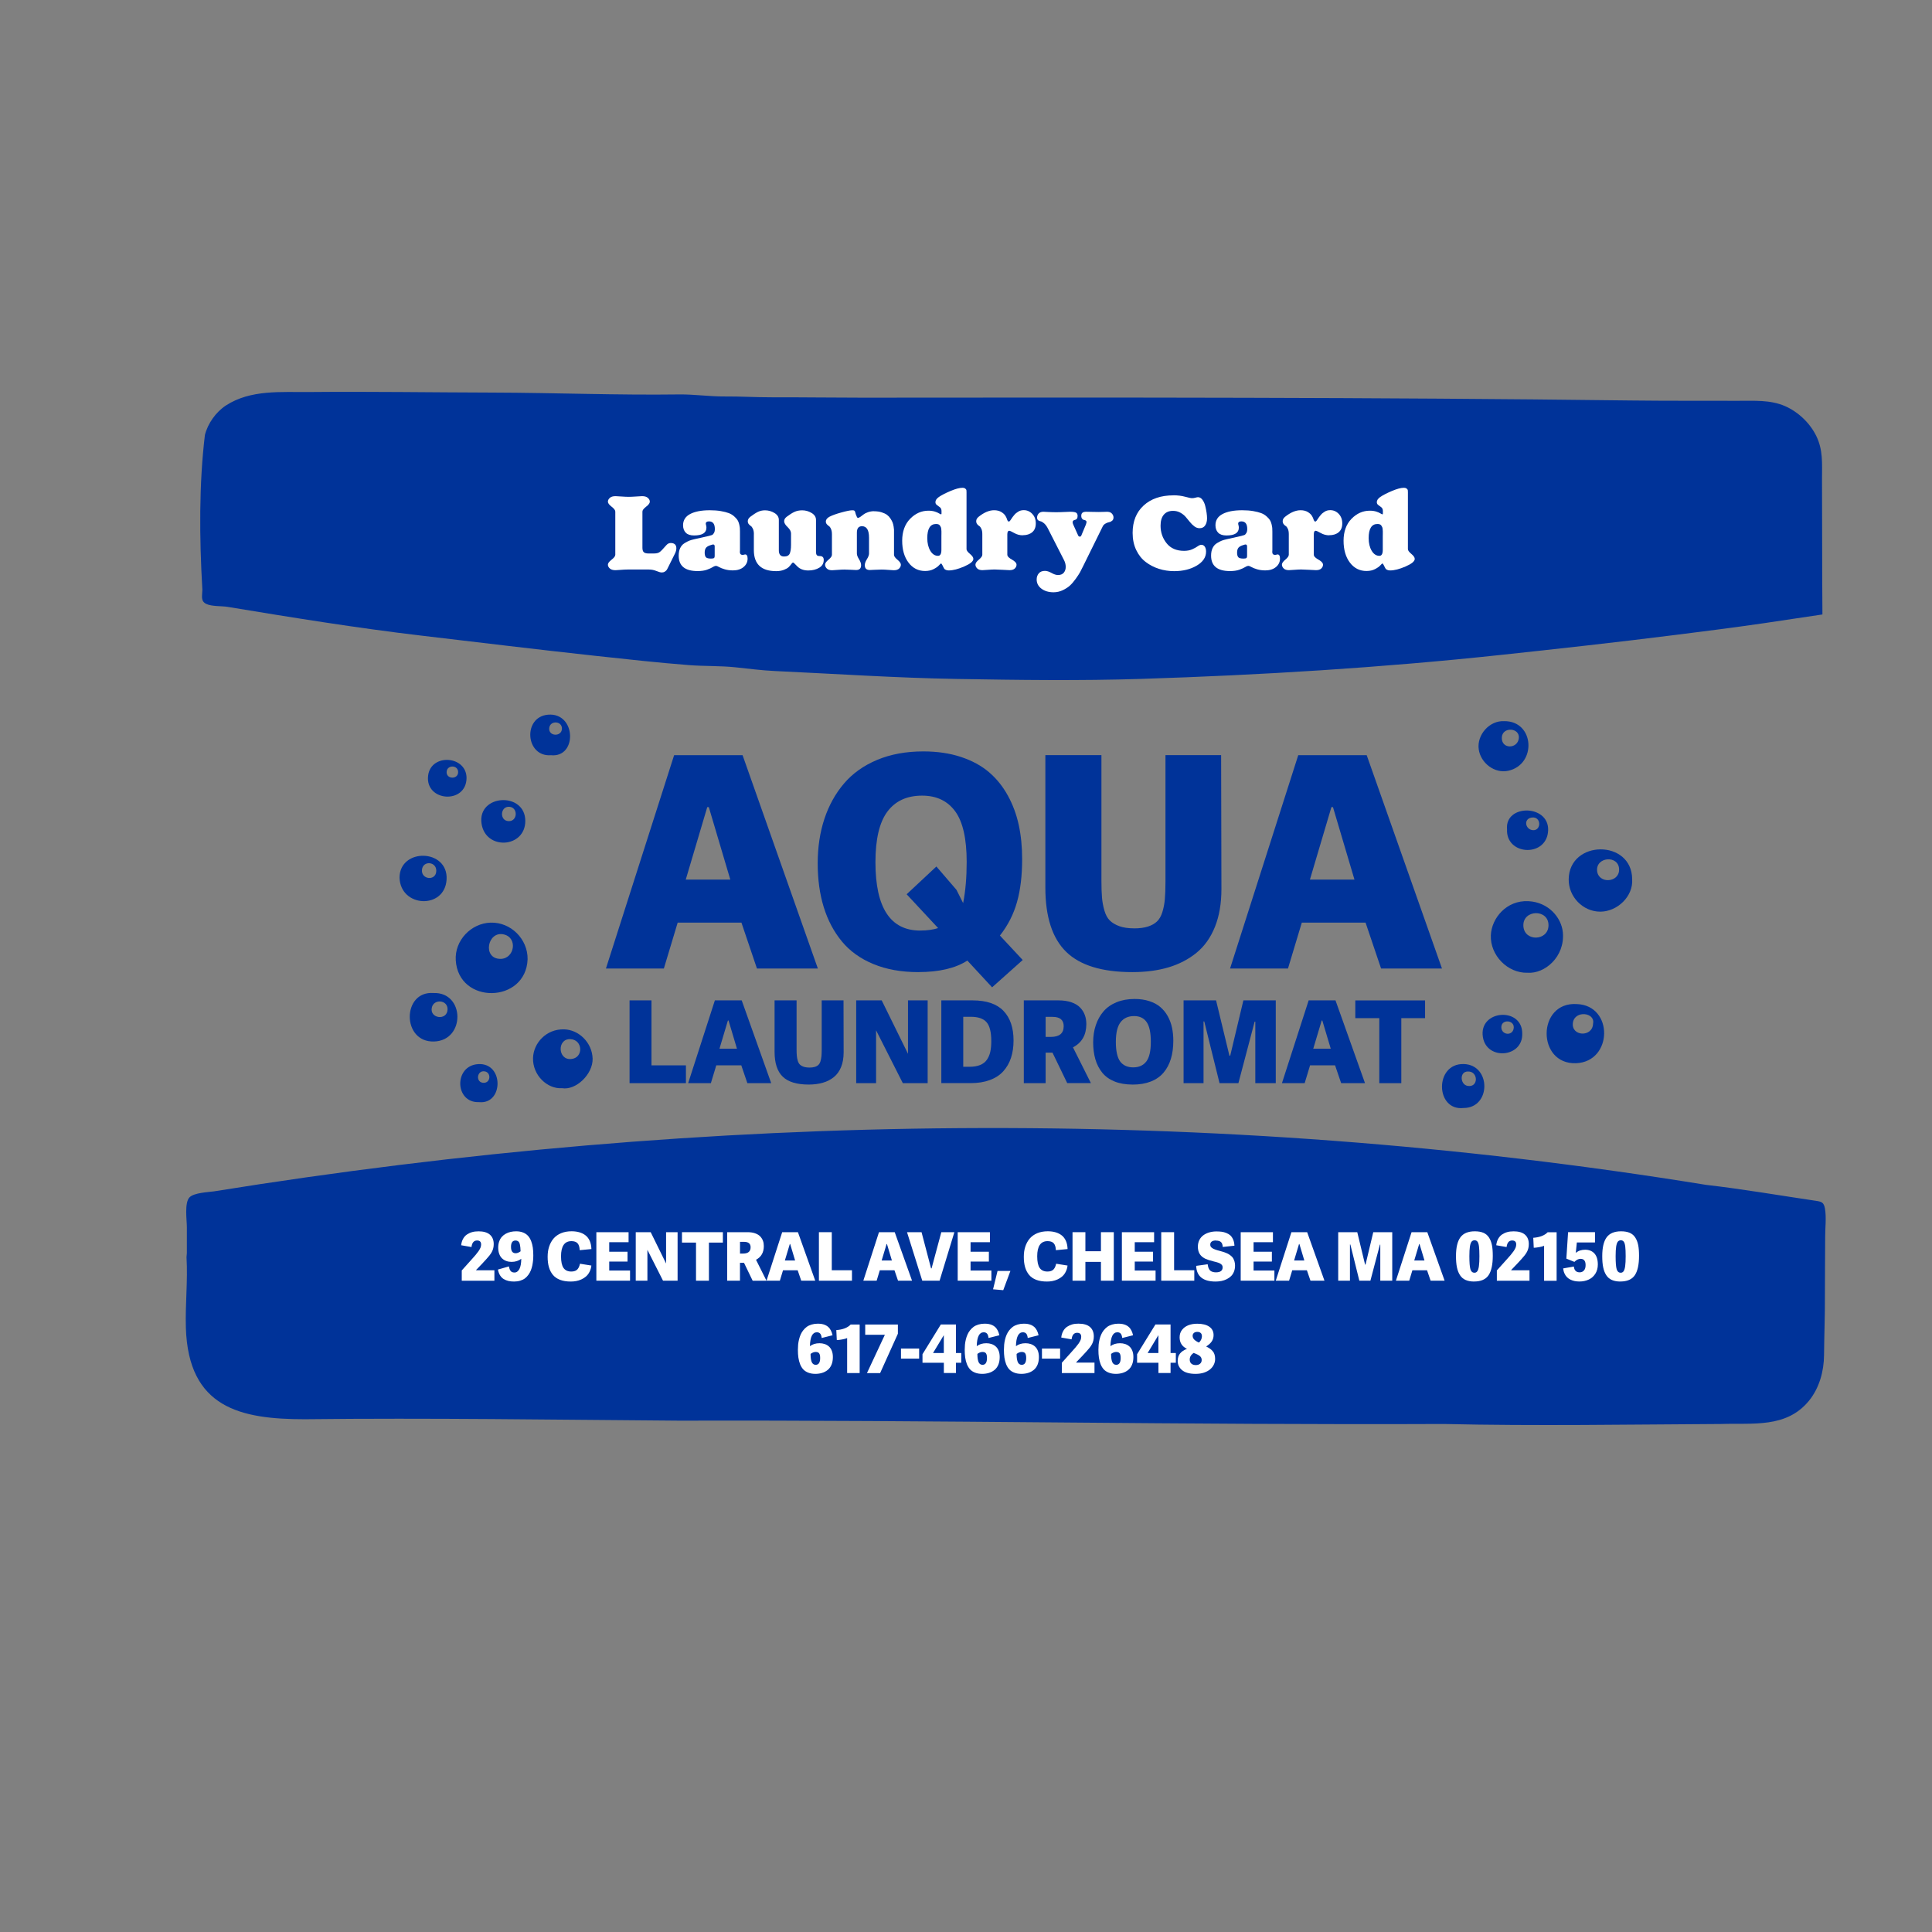 <svg xmlns="http://www.w3.org/2000/svg" id="Capa_2" viewBox="0 0 512 512"><rect x="0" y="0" width="512" height="512" fill="#808080" stroke="none"/><defs><style>      .cls-1 {        fill: #039;      }      .cls-1, .cls-2, .cls-3 {        stroke-width: 0px;      }      .cls-2 {        fill: none;      }      .cls-3 {        fill: #fff;      }    </style></defs><g><path class="cls-2" d="M483.51,352.11c-160.42-5.17-277.49-8.67-433.63-10.39,0-91.16,3.72-118.75,3.72-209.91,144.59,0,284.72,4.27,429.31,4.27M181.48,375.44c7.26.45,14.64-.14,21.92-.16,7.05-.01,14.45-.2,21.42.39,6.51.55,13.03-.33,19.55-.19,6.32.14,12.67.07,18.98.31,12.91.49,25.94,0,38.82.32,1.81.04,3.53-.32,5.34-.27,1.35.04,2.71.16,4.06.2,3.36.1,6.67.2,10.03.12,6.55-.17,13.1.05,19.66.03,6.79-.02,13.57.09,20.34.24,3.57.08,7.1-.23,10.67-.03,2.68.15,6.51.73,9.07-.1,2.26.67,4.64.25,6.95.27,2.46.02,4.88.15,7.34.06,19.43-.73,38.91.35,58.35-.32,8.21-.29,17.06,1.15,22.96-6.03,2.71-3.29,3.92-7.66,3.94-11.83.03-5.07.25-10.14.23-15.22-.03-5.15.07-10.3.07-15.45,0-2.33.36-5.09-.06-7.38-.29-1.58-.85-1.75-2.42-1.98-9.54-1.39-19.11-3.04-28.7-4.13-9.84-1.11-19.64-2.8-29.48-3.95-9.86-1.16-19.69-2.59-29.57-3.65-39.38-4.21-79.09-7.34-118.7-7.53-38.65-.18-77.7.88-116.13,5.22-19.79,2.23-39.61,4.15-59.39,6.49-9.77,1.16-19.52,2.54-29.26,3.96-2.66.39-5.31.76-7.97,1.14-1.61.23-4.39.02-5.57,1.22-1.39,1.4-.7,5.92-.7,7.72,0,2.26,0,4.52,0,6.78-.08.02-.16.04-.24.07-.16-.31-.33-.61-.49-.92-.09,0-.18.01-.27.02-.05.77-.11,1.55-.19,2.63.56-.4.86-.61,1.1-.78.36,6.12-.06,12.22-.17,18.32-.04,2.33-.14,5.36.6,7.55.5,1.48,1.12,2.78,1.4,4.34.25,1.38.27,2.66.98,3.9,2.52,4.45,7.15,5.92,11.69,7.24,2.57.75,4.55.49,7.21.33,2.79-.18,5.6-.02,8.39.07,10.96.37,22.01.41,32.98.44,11.3.03,22.59.26,33.89.19,5.43-.04,10.84.15,16.26.18,5,.03,10.14.47,15.12.15ZM482.95,141.22c-.03-4.76-.11-9.52-.11-14.28,0-4.09.31-7.63-1.53-11.4-1.67-3.41-4.77-6.36-8.26-7.89-3.93-1.72-8.32-1.4-12.5-1.41-9.51-.03-19.02.03-28.54-.09-67.88-.85-135.77-.8-203.66-.74-7.93,0-15.86-.11-23.8-.1-4.16,0-8.31-.26-12.47-.22-4.07.03-8.07-.59-12.13-.54-16.41.22-32.82-.44-49.22-.49-16.24-.04-32.51-.3-48.75-.15-7.48.07-15.56-.68-22.11,3.56-2.65,1.72-4.83,4.8-5.58,7.84-.38,1.53-.98,3.25-1.08,4.83-.1,1.51.78,3.01.02,4.37-.04-.04-.07-.08-.11-.12,0,.02-.01.03.06-.15,1.07,6.94-.26,14.15-.2,21.25.02,1.92-.02,3.91.04,5.78.06,1.7.61,3.31.59,5.06-.02,1.59-.54,2.98,1.04,3.74,1.47.71,4.03.51,5.66.78,17.03,2.82,34.14,5.6,51.27,7.61,15.48,1.82,30.93,3.71,46.43,5.39,8.16.88,16.35,1.79,24.54,2.43,4.08.32,8.24.16,12.3.58,3.51.36,6.95.83,10.49.99,16.07.74,32.1,1.82,48.21,2.1,16.32.28,32.68.5,49-.02,31.65-1.01,63.48-2.96,94.99-6.33,15.46-1.65,30.89-3.36,46.31-5.3,7.94-1,15.9-2,23.81-3.16,4.24-.62,8.46-1.35,12.7-1.97M404.8,257.79c4.58.35,9.98-4.26,9.37-10.7-.36-3.84-3.73-7.99-9.13-8.26-5.81-.29-9.77,4.51-9.95,9.05-.21,5.28,4.41,10.05,9.71,9.92ZM139.82,254.2c.07-5.34-4.45-9.86-9.81-9.69-5.2.16-9.53,4.73-9.23,9.95.7,11.86,18.62,11.49,19.04-.26ZM432.54,232.98c-.06-10.6-16.71-10.46-16.82.06-.05,4.6,3.75,8.57,8.38,8.56,4.47,0,8.76-4.02,8.44-8.62ZM417.88,266.09c-10.6-.69-10.68,16.08-.19,15.67,9.73-.38,10-15.32.19-15.67ZM148.91,288.39c3.76.64,8.25-3.78,8.13-7.84-.13-4.25-3.65-7.62-7.49-7.75-4.81-.17-8.19,3.66-8.3,7.58-.12,4.56,3.75,8.24,7.65,8.02ZM398.69,191.11c-3.93-.25-7.36,3.62-6.81,7.46.51,3.61,4.18,6.48,7.82,5.68,7.57-1.66,7-13.16-1.01-13.15ZM114.85,263.16c-8.32-.59-8.42,13.12.18,12.85,8.36-.26,8.2-13.17-.18-12.85ZM105.88,232.58c.23,7.96,12.01,8.48,12.47.5.47-8.18-12.43-8.43-12.47-.5ZM139.21,217.55c-.01-7.8-12.72-7.11-11.6.69,1.03,7.17,11.61,6.54,11.6-.69ZM387.87,293.63c7.31,0,7.34-11.46.03-11.65-7.8-.2-7.55,12.51-.03,11.65ZM146.01,200.14c7.04.71,6.72-11.39-.78-10.74-6.76.58-6,11.25.78,10.74ZM399.38,219.79c-.33,6.75,9.96,7.46,10.84.88,1-7.55-11.49-7.81-10.84-.88ZM403.41,273.92c.05-7.19-11.6-6.34-10.43.92,1.01,6.27,10.63,5.44,10.43-.92ZM123.64,206.21c.01-6.02-9.49-6.62-10.19-.63-.8,6.87,10.07,7.64,10.19.63ZM126.99,292.08c6.46.64,6.61-10.46-.24-10.08-6.54.37-6.29,10.36.24,10.08ZM481.45,296.49s-.06,0-.09,0c-.17,3.74-.29,7.46-.3,11.2-.01,2.99-.78,7.21.39,9.93v-21.14ZM52.57,337.09c-.85.81-.95,3.6-.25,4.62.09-1.68.17-3.15.25-4.62ZM482.31,184.64c.06,0,.13,0,.19,0v-5.38c-.06,0-.13,0-.19,0v5.38ZM51.72,345.19c-.12.05-.23.1-.35.14.18.49.36.97.6,1.6,1.02-1.07.17-1.34-.25-1.75ZM52.73,352.14c-.12-.01-.23-.02-.35-.03v2.23s.09.01.14.02c.07-.74.14-1.47.2-2.21ZM52.93,355.86c-.12,0-.24.02-.36.03.02.33.05.66.07,1,.12,0,.24-.02.36-.03l-.07-1ZM296.65,376.14c-.04-.07-.08-.07-.12,0,.03.02.06.04.09.06.01-.02.02-.04.03-.06Z"></path><path class="cls-1" d="M49.52,332.12c0-2.31,0-4.62,0-6.93,0-1.84-.69-6.46.71-7.89,1.2-1.22,4.86-1.35,6.49-1.58,130.93-21.09,264.35-23.01,395.39-1.72,9.7,1.11,19.39,2.79,29.06,4.22,1.58.23,2.15.4,2.45,2.02.43,2.33.06,5.16.07,7.54,0,5.26-.09,10.52-.07,15.79.03,5.18-.19,10.37-.23,15.55-.03,4.26-1.25,8.73-3.99,12.09-5.98,7.33-14.94,5.87-23.25,6.16-24.48.13-49.15.56-73.55,0-67.33.3-134.95-1.07-202.37-.88-33.14-.24-66.32-.76-99.47-.38-17.01,0-30.84-2.99-31.5-24.22-.19-6.24.54-12.47.17-18.72l.09-1.04ZM54.9,225.25"></path><path class="cls-1" d="M482.95,162.84c-4.24.62-11.03,1.66-15.27,2.28-7.91,1.16-15.88,2.16-23.81,3.16-15.42,1.94-30.85,3.65-46.31,5.3-31.5,3.37-63.34,5.32-94.99,6.33-16.32.52-32.68.3-49,.02-16.1-.27-32.13-1.36-48.21-2.1-3.54-.16-6.98-.63-10.49-.99-4.07-.42-8.22-.26-12.3-.58-8.18-.64-16.37-1.54-24.54-2.43-15.5-1.68-30.95-3.57-46.43-5.39-17.14-2.02-34.25-4.8-51.27-7.61-1.63-.27-4.19-.07-5.66-.78-1.58-.76-1.06-2.15-1.04-3.74-.81-13.99-.89-28.04.67-41.02.75-3.04,2.93-6.12,5.58-7.84,6.55-4.25,14.63-3.49,22.11-3.56,16.24-.15,32.51.11,48.75.15,16.41.05,32.81.71,49.22.49,4.06-.05,8.06.57,12.13.54,4.16-.03,8.31.23,12.47.22,7.94-.02,15.87.1,23.8.1,67.89-.06,135.77-.11,203.66.74,9.51.12,19.02.06,28.54.09,4.18.02,8.58-.31,12.5,1.41,3.49,1.53,6.58,4.47,8.26,7.89,1.84,3.76,1.53,7.3,1.53,11.4.02,24.94.11,35.9.11,35.9Z"></path><path class="cls-1" d="M404.8,257.79c-5.3.13-9.91-4.64-9.71-9.92.18-4.54,4.14-9.34,9.95-9.05,5.4.27,8.77,4.42,9.13,8.26.61,6.45-4.79,11.06-9.37,10.7ZM410.37,245.21c.02-4.41-6.85-4.21-6.66.16.18,4.25,6.64,4.07,6.66-.16Z"></path><path class="cls-1" d="M139.82,254.2c-.42,11.75-18.34,12.11-19.04.26-.31-5.21,4.03-9.79,9.23-9.95,5.36-.17,9.88,4.35,9.81,9.69ZM132.65,254.11c3.68-.01,4.65-5.56.9-6.47-4.38-1.07-5.81,6.49-.9,6.47Z"></path><path class="cls-1" d="M432.54,232.98c.32,4.6-3.96,8.61-8.44,8.62-4.63,0-8.43-3.96-8.38-8.56.11-10.52,16.75-10.66,16.82-.06ZM429.08,230.5c.04-3.96-6.19-3.52-5.83.29.33,3.46,5.79,3.19,5.83-.29Z"></path><path class="cls-1" d="M417.88,266.09c9.81.35,9.54,15.29-.19,15.67-10.49.41-10.41-16.36.19-15.67ZM422.18,271.27c.62-3.01-4.85-3.58-5.34-.26-.55,3.68,5.22,3.96,5.34.26Z"></path><path class="cls-1" d="M148.91,288.39c-3.91.22-7.78-3.46-7.65-8.02.11-3.92,3.49-7.75,8.3-7.58,3.84.13,7.36,3.5,7.49,7.75.12,4.06-4.37,8.48-8.13,7.84ZM151.11,275.38c-3.48-.1-3.32,5.51.18,5.28,3.43-.23,3.22-5.18-.18-5.28Z"></path><path class="cls-1" d="M398.69,191.11c8.01-.01,8.59,11.49,1.01,13.15-3.64.8-7.31-2.07-7.82-5.68-.55-3.85,2.88-7.72,6.81-7.46ZM398,195.4c-.18,3.22,4.22,3.13,4.51.21.27-2.81-4.35-3.07-4.51-.21Z"></path><path class="cls-1" d="M114.85,263.16c8.38-.32,8.54,12.59.18,12.85-8.6.27-8.51-13.44-.18-12.85ZM118.61,267.46c.03-2.52-3.7-2.82-4.18-.39-.58,2.9,4.14,3.49,4.18.39Z"></path><path class="cls-1" d="M105.88,232.58c.04-7.93,12.94-7.68,12.47.5-.46,7.98-12.24,7.46-12.47-.5ZM115.62,230.81c.06-2.49-3.45-2.81-3.78-.42-.38,2.72,3.71,3.2,3.78.42Z"></path><path class="cls-1" d="M139.21,217.55c0,7.23-10.57,7.86-11.6.69-1.12-7.8,11.59-8.49,11.6-.69ZM134.8,217.61c2.39.07,2.53-3.62.2-3.8-2.47-.19-2.69,3.73-.2,3.8Z"></path><path class="cls-1" d="M387.87,293.63c-7.51.86-7.77-11.85.03-11.65,7.31.19,7.28,11.64-.03,11.65ZM389,283.96c-2.27-.01-2.07,3.45-.08,3.81,2.95.53,2.89-3.93.08-3.81Z"></path><path class="cls-1" d="M146.01,200.14c-6.77.51-7.54-10.16-.78-10.74,7.49-.64,7.82,11.45.78,10.74ZM148.92,193.09c.03-2.03-3.04-2.22-3.35-.27-.39,2.38,3.32,2.54,3.35.27Z"></path><path class="cls-1" d="M399.38,219.79c-.66-6.93,11.84-6.67,10.84.88-.87,6.59-11.16,5.88-10.84-.88ZM406.28,220.01c2.25.09,2.21-3.7-.34-3.35-2.29.31-1.75,3.22.34,3.35Z"></path><path class="cls-1" d="M403.41,273.92c.2,6.36-9.42,7.18-10.43.92-1.17-7.26,10.49-8.1,10.43-.92ZM397.87,272.26c.04,2,2.83,2.36,3.25.39.5-2.38-3.29-2.71-3.25-.39Z"></path><path class="cls-1" d="M123.64,206.21c-.11,7.01-10.99,6.24-10.19-.63.7-5.99,10.2-5.39,10.19.63ZM118.36,204.59c-.07,1.98,3.11,2.01,3.05-.02-.05-1.91-2.99-1.92-3.05.02Z"></path><path class="cls-1" d="M126.99,292.08c-6.52.28-6.78-9.71-.24-10.08,6.84-.39,6.69,10.71.24,10.08ZM128.17,286.96c1.87.03,2.05-2.71.32-3.03-2.15-.4-2.54,2.99-.32,3.03Z"></path><path class="cls-1" d="M296.65,376.14s-.02.04-.03.06c-.03-.02-.06-.04-.09-.06.04-.07.08-.07.12,0Z"></path><path class="cls-2" d="M448.39,139.25c0-2.35.84-4.58,2.12-6.53.62-.94,3.03-4.86,4.38-3.67,1.2,1.06-2.02,4.02-2.63,5.05-1.22,2.08-1.79,4.45-1.5,6.86.28,2.34,1.28,4.65,2.63,6.56.57.81,3.16,4.11.19,3.29-1.54-.43-3.13-3.66-3.77-4.97-1.02-2.06-1.51-4.3-1.42-6.59Z"></path><path class="cls-2" d="M452.92,139.87c.07-2.79,1.78-7.65,4.94-8.06-.04,1.7-1.13,2.27-1.98,3.65-.81,1.32-1.22,2.87-1.22,4.41,0,1.6.46,3.05,1.23,4.44.8,1.45,1.87,2.36,1.76,4.05-2.92-.55-4.78-5.81-4.72-8.5Z"></path><path class="cls-2" d="M459.6,144.99c-1.4-1.68-2.62-3.28-2.47-5.6.1-1.54,1.12-4.54,3.05-4.42-2.91,3.75-2.31,5.84-.15,9.72-.14.1-.28.2-.42.29Z"></path><path class="cls-2" d="M410.37,245.21c-.02,4.22-6.48,4.4-6.66.16-.19-4.37,6.68-4.57,6.66-.16Z"></path><path class="cls-2" d="M132.65,254.11c-4.92.02-3.48-7.55.9-6.47,3.75.92,2.78,6.46-.9,6.47Z"></path><path class="cls-2" d="M429.08,230.5c-.04,3.48-5.5,3.75-5.83.29-.36-3.81,5.87-4.25,5.83-.29Z"></path><path class="cls-2" d="M422.18,271.27c-.13,3.7-5.89,3.42-5.34-.26.49-3.32,5.97-2.75,5.34.26Z"></path><path class="cls-2" d="M151.11,275.38c3.4.1,3.61,5.05.18,5.28-3.49.23-3.65-5.38-.18-5.28Z"></path><path class="cls-2" d="M398,195.4c.16-2.86,4.78-2.6,4.51.21-.28,2.92-4.69,3.01-4.51-.21Z"></path><path class="cls-2" d="M118.61,267.46c-.04,3.09-4.76,2.51-4.18-.39.49-2.43,4.22-2.13,4.18.39Z"></path><path class="cls-2" d="M115.62,230.81c-.07,2.79-4.16,2.3-3.78-.42.33-2.39,3.84-2.07,3.78.42Z"></path><path class="cls-2" d="M134.8,217.61c-2.49-.07-2.27-3.99.2-3.8,2.33.18,2.19,3.86-.2,3.8Z"></path><path class="cls-2" d="M389,283.96c2.81-.12,2.87,4.34-.08,3.81-1.99-.36-2.19-3.82.08-3.81Z"></path><path class="cls-2" d="M148.92,193.09c-.03,2.27-3.74,2.11-3.35-.27.32-1.95,3.38-1.76,3.35.27Z"></path><path class="cls-2" d="M406.28,220.01c-2.09-.13-2.63-3.05-.34-3.35,2.55-.34,2.59,3.45.34,3.35Z"></path><path class="cls-2" d="M397.87,272.26c-.04-2.31,3.75-1.98,3.25.39-.42,1.97-3.21,1.61-3.25-.39Z"></path><path class="cls-2" d="M118.36,204.59c.07-1.94,3-1.93,3.05-.02.05,2.03-3.12,2-3.05.02Z"></path><path class="cls-2" d="M128.17,286.96c-2.22-.04-1.84-3.43.32-3.03,1.73.32,1.55,3.06-.32,3.03Z"></path></g><g><path class="cls-1" d="M216.74,256.67h-16.14l-4.11-12.16h-16.9l-3.66,12.16h-15.35l18.07-56.54h18.14l19.95,56.54ZM187.43,213.89l-5.7,19.22h11.81l-5.7-19.22h-.42Z"></path><path class="cls-1" d="M243.37,257.62c-4.5,0-8.47-.71-11.92-2.14-3.45-1.42-6.23-3.43-8.36-6.01-2.12-2.58-3.72-5.6-4.79-9.07-1.07-3.47-1.6-7.34-1.6-11.61s.59-8.19,1.77-11.76c1.18-3.57,2.91-6.7,5.19-9.38,2.28-2.68,5.21-4.77,8.79-6.27,3.58-1.5,7.66-2.25,12.24-2.25,3.7,0,7.02.49,9.98,1.47,2.95.98,5.43,2.33,7.43,4.04s3.67,3.79,5,6.21,2.29,5.03,2.89,7.82.89,5.79.89,9.02c0,4.35-.45,8.13-1.36,11.36-.91,3.23-2.41,6.19-4.53,8.88l6.04,6.48-8.11,7.24-6.56-7.09c-3.14,2.03-7.47,3.05-12.98,3.05ZM243.9,246.6c1.83,0,3.41-.22,4.71-.65l-8.34-8.96,7.88-7.36,5.32,6.18,1.77,3.51c.63-3.18.94-6.81.94-10.9,0-6.15-1.01-10.62-3.04-13.4-2.03-2.78-4.95-4.17-8.77-4.17-4.02,0-7.09,1.41-9.2,4.23s-3.17,7.3-3.17,13.42c0,12.07,3.96,18.11,11.88,18.11Z"></path><path class="cls-1" d="M300.52,246.03c1.46,0,2.68-.16,3.68-.48s1.8-.77,2.41-1.35c.62-.58,1.09-1.4,1.42-2.46.33-1.05.55-2.18.66-3.37.11-1.19.17-2.72.17-4.58v-33.67h14.75l.08,35.46c0,3.84-.57,7.19-1.72,10.05s-2.78,5.15-4.9,6.88c-2.13,1.73-4.6,3.01-7.41,3.85-2.82.84-6.01,1.26-9.58,1.26-8.02,0-13.87-1.79-17.54-5.38s-5.51-9.26-5.51-17.04v-35.08h14.86v33.36c0,1.78.05,3.25.15,4.4.1,1.16.31,2.3.64,3.43.33,1.13.8,2.01,1.43,2.63.63.62,1.47,1.12,2.53,1.51,1.06.38,2.35.57,3.88.57Z"></path><path class="cls-1" d="M382.14,256.67h-16.14l-4.11-12.16h-16.9l-3.66,12.16h-15.35l18.07-56.54h18.14l19.95,56.54ZM352.84,213.89l-5.7,19.22h11.81l-5.7-19.22h-.42Z"></path></g><g><path class="cls-1" d="M181.78,282.33v4.72h-14.94v-21.94h5.81v17.22h9.13Z"></path><path class="cls-1" d="M204.39,287.05h-6.33l-1.61-4.72h-6.63l-1.43,4.72h-6.02l7.08-21.94h7.11l7.82,21.94ZM192.9,270.45l-2.23,7.46h4.63l-2.23-7.46h-.16Z"></path><path class="cls-1" d="M214.49,282.92c.57,0,1.05-.06,1.44-.18.39-.12.71-.3.95-.53.24-.23.43-.54.55-.95s.21-.84.26-1.31c.04-.46.07-1.05.07-1.78v-13.06h5.78l.03,13.76c0,1.49-.22,2.79-.67,3.9-.45,1.11-1.09,2-1.92,2.67-.83.67-1.8,1.17-2.91,1.49s-2.36.49-3.76.49c-3.15,0-5.44-.7-6.88-2.09s-2.16-3.59-2.16-6.61v-13.61h5.83v12.94c0,.69.02,1.26.06,1.71.04.45.12.89.25,1.33.13.44.32.78.56,1.02.25.24.58.44.99.58s.92.22,1.52.22Z"></path><path class="cls-1" d="M232.17,273.06v13.99h-5.27v-21.94h6.76l6.97,14.16v-14.16h5.21v21.94h-6.58l-7.08-13.99Z"></path><path class="cls-1" d="M249.46,265.11h8.27c3.69,0,6.42.93,8.2,2.78s2.67,4.47,2.67,7.85c0,1.71-.23,3.24-.68,4.61-.45,1.37-1.14,2.55-2.05,3.56-.91,1.01-2.1,1.78-3.57,2.32-1.46.54-3.16.81-5.09.81h-7.75v-21.94ZM256.88,282.71c1.13,0,2.09-.16,2.86-.47s1.37-.78,1.8-1.4.72-1.32.9-2.11c.17-.78.26-1.72.26-2.82,0-2.39-.42-4.06-1.25-5.01-.83-.96-2.23-1.44-4.18-1.44h-2v13.24h1.61Z"></path><path class="cls-1" d="M282.83,287.05l-3.91-8.09h-1.82v8.09h-5.78v-21.94h9.17c1.32,0,2.47.17,3.45.51.98.34,1.75.81,2.31,1.4.56.59.98,1.25,1.24,1.98.27.73.4,1.52.4,2.38,0,2.89-1.18,4.95-3.54,6.18l4.75,9.48h-6.27ZM278.49,274.79c2.27,0,3.4-.95,3.4-2.85,0-1.64-.98-2.46-2.94-2.46h-1.85v5.31h1.39Z"></path><path class="cls-1" d="M300.15,287.42c-1.83,0-3.43-.27-4.79-.82-1.36-.55-2.45-1.33-3.26-2.34s-1.42-2.18-1.81-3.52c-.39-1.34-.59-2.84-.59-4.5s.23-3.18.7-4.56c.46-1.39,1.14-2.6,2.03-3.64.89-1.04,2.04-1.85,3.45-2.43,1.41-.58,3-.87,4.8-.87,1.45,0,2.75.19,3.91.57,1.16.38,2.13.9,2.91,1.57.78.67,1.44,1.47,1.96,2.41s.9,1.95,1.13,3.03c.23,1.08.35,2.25.35,3.5,0,1.79-.22,3.4-.65,4.81-.43,1.41-1.08,2.63-1.95,3.65-.87,1.02-1.99,1.8-3.37,2.34-1.38.54-2.98.81-4.81.81ZM300.36,282.86c1.48,0,2.62-.52,3.42-1.55.8-1.04,1.2-2.78,1.2-5.22s-.37-4.14-1.1-5.21c-.73-1.07-1.84-1.61-3.32-1.61-1.58,0-2.78.55-3.61,1.64-.83,1.09-1.24,2.83-1.24,5.21s.39,4.17,1.16,5.2,1.94,1.55,3.5,1.55Z"></path><path class="cls-1" d="M332.67,287.05v-16.3h-.18l-4.3,16.3h-5l-4.05-16.36h-.19v16.36h-5.29v-21.94h8.61l3.54,14.66h.21l3.49-14.66h8.58v21.94h-5.4Z"></path><path class="cls-1" d="M361.75,287.05h-6.33l-1.61-4.72h-6.63l-1.43,4.72h-6.02l7.08-21.94h7.11l7.82,21.94ZM350.26,270.45l-2.23,7.46h4.63l-2.23-7.46h-.16Z"></path><path class="cls-1" d="M365.53,269.82h-6.36v-4.7h18.49v4.7h-6.3v17.23h-5.83v-17.23Z"></path></g><g><path class="cls-3" d="M177.71,143.9c1.02,0,1.53.47,1.53,1.4,0,.43-.12.9-.37,1.4l-1.9,3.82c-.12.25-.23.45-.33.58-.11.14-.27.27-.49.41-.22.14-.49.2-.79.2s-.78-.13-1.41-.39c-.63-.26-1.3-.39-1.99-.39h-5.64c-.48,0-1.09.03-1.83.09-.74.06-1.2.09-1.37.09-.69,0-1.2-.16-1.53-.47s-.49-.64-.49-.99c0-.39.33-.83.98-1.33.65-.5.98-.93.98-1.3v-11.44c0-.37-.33-.8-.98-1.3-.65-.5-.98-.94-.98-1.33,0-.35.16-.68.49-.99.33-.31.83-.47,1.53-.47.17,0,.68.03,1.51.09s1.49.09,1.97.09,1.18-.03,2.03-.09c.85-.06,1.37-.09,1.54-.09.69,0,1.2.16,1.54.47.34.31.5.64.5.99,0,.39-.33.83-.98,1.33-.65.5-.98.93-.98,1.3v9.58c0,.56.12.96.36,1.18.24.22.66.34,1.25.34h1.38c.65,0,1.15-.1,1.48-.31.34-.2.95-.82,1.83-1.85.35-.41.73-.61,1.15-.61Z"></path><path class="cls-3" d="M196.08,145.97c0,.29,0,.5.03.61s.08.22.19.32c.11.1.27.15.5.15.15,0,.28-.02.39-.06.1-.04.2-.06.27-.06.44,0,.66.37.66,1.11,0,.9-.36,1.64-1.07,2.23s-1.65.89-2.82.89c-.81,0-1.53-.1-2.17-.29-.64-.19-1.15-.39-1.51-.6-.37-.2-.62-.31-.75-.31-.27,0-.58.11-.94.34-.36.22-.86.45-1.53.69-.66.23-1.48.35-2.46.35-3.34,0-5.01-1.36-5.01-4.09,0-.78.13-1.45.4-2.01s.65-1,1.15-1.3c.5-.3.92-.52,1.27-.66s.79-.26,1.32-.38l3.89-.88c.33-.08.58-.16.78-.23.19-.08.37-.25.53-.53.16-.27.24-.63.24-1.08,0-1.34-.52-2.01-1.55-2.01-.58,0-.86.21-.86.64,0,.08.03.21.09.39s.09.39.09.63c0,1.38-1.09,2.07-3.28,2.07-.98,0-1.71-.24-2.19-.73-.48-.49-.72-1.15-.72-1.98,0-1.32.63-2.32,1.89-2.98,1.26-.66,2.99-.99,5.2-.99,1.07,0,2.04.07,2.91.22.86.15,1.57.33,2.12.54s1.02.5,1.41.85c.39.35.69.67.88.96.19.29.34.66.45,1.09.1.44.17.78.19,1.02s.03.56.03.95v5.11ZM189.4,147.32v-2.57c0-.18-.06-.31-.17-.39s-.26-.1-.43-.04l-.49.15c-.58.18-.98.41-1.21.7s-.35.72-.35,1.28.11.99.33,1.23c.22.23.67.35,1.34.35.42,0,.69-.05.81-.16s.17-.29.17-.54Z"></path><path class="cls-3" d="M199.79,141.57c0-.58-.09-1.06-.26-1.43-.17-.37-.36-.62-.55-.74-.19-.13-.37-.29-.55-.5-.17-.2-.26-.46-.26-.77,0-.43.22-.82.66-1.17.77-.58,1.44-1.02,2.01-1.3.58-.28,1.21-.42,1.9-.42.88,0,1.71.23,2.49.7s1.17,1.08,1.17,1.84v8.06c0,1.09.46,1.64,1.38,1.64.77,0,1.27-.25,1.5-.76.23-.51.35-1.27.35-2.31v-3.04c0-.54-.3-1.11-.91-1.69s-.91-1.1-.91-1.55.22-.82.66-1.17c.77-.58,1.45-1.02,2.06-1.3.6-.28,1.29-.42,2.06-.42.88,0,1.71.23,2.49.7s1.17,1.08,1.17,1.84v8.5c0,.37.07.64.2.82.13.18.4.26.81.26.69,0,1.04.34,1.04,1.02,0,.9-.39,1.59-1.18,2.07s-1.76.73-2.91.73c-1.23,0-2.2-.36-2.91-1.08l-.81-.82c-.13-.14-.25-.2-.35-.2-.08,0-.19.1-.34.29-.29.39-.56.71-.82.95-.26.24-.68.48-1.25.7-.58.22-1.25.34-2.02.34-3.95,0-5.93-1.86-5.93-5.58v-4.2Z"></path><path class="cls-3" d="M231.66,135.49c.73,0,1.39.09,1.99.28.59.19,1.07.41,1.42.67.35.26.66.59.92.99.26.4.45.75.56,1.05s.21.66.27,1.07.1.68.1.82v6.66c0,.37.3.8.91,1.3.6.5.91.94.91,1.33,0,.35-.15.68-.45.99-.3.31-.77.47-1.43.47-.15,0-.61-.03-1.38-.09-.77-.06-1.38-.09-1.84-.09s-1.08.02-1.84.06c-.77.04-1.2.06-1.3.06-.88,0-1.32-.43-1.32-1.28,0-.47.19-1,.56-1.59s.56-1.1.56-1.5v-4.2c0-2.02-.62-3.04-1.87-3.04-.9,0-1.35.57-1.35,1.72v5.52c0,.41.19.91.56,1.5s.56,1.12.56,1.59c0,.86-.44,1.28-1.32,1.28-.1,0-.53-.02-1.3-.06-.77-.04-1.38-.06-1.84-.06s-1.08.03-1.84.09c-.77.06-1.23.09-1.38.09-.65,0-1.13-.16-1.42-.47-.3-.31-.45-.64-.45-.99,0-.39.3-.83.91-1.33.6-.5.91-.93.91-1.3v-5.43c0-.56-.08-1.04-.25-1.42-.16-.38-.35-.64-.56-.77-.21-.14-.4-.3-.56-.5-.16-.19-.25-.43-.25-.7,0-.49.32-.91.95-1.26.69-.37,1.74-.75,3.15-1.14,1.41-.39,2.37-.58,2.86-.58.08,0,.15,0,.22.01s.12.01.17.01.09.01.13.04c.04.03.07.05.1.07.03.02.06.05.09.1.03.05.05.08.06.09s.02.05.04.13c.02.08.03.13.04.15s.03.08.06.17c.03.1.04.17.04.2,0,.02,0,.05.03.09.21.6.38.92.52.96.19,0,.42-.09.69-.28.27-.18.54-.39.81-.61s.66-.43,1.17-.61c.51-.18,1.07-.28,1.68-.28Z"></path><path class="cls-3" d="M256.13,145.48c0,.37.3.8.91,1.3.6.5.91.94.91,1.33,0,.64-.81,1.31-2.42,2.01-1.61.7-2.97,1.05-4.09,1.05-.33,0-.59-.05-.79-.15-.2-.1-.33-.18-.39-.26-.06-.08-.13-.21-.23-.41l-.29-.58c-.15-.29-.27-.44-.35-.44s-.26.17-.56.5c-.3.33-.76.66-1.4.99-.63.33-1.39.5-2.27.5-1.8,0-3.27-.74-4.39-2.22-1.12-1.48-1.68-3.42-1.68-5.81s.7-4.36,2.1-5.8c1.4-1.43,3.02-2.15,4.87-2.15.63,0,1.19.08,1.68.23.49.16.86.32,1.11.48.25.17.42.25.52.25s.14-.07.14-.2v-.67c0-.43-.13-.75-.4-.98-.27-.22-.54-.43-.81-.61s-.4-.44-.4-.77c0-.49.31-.94.92-1.37.71-.49,1.73-1.01,3.07-1.58,1.33-.56,2.38-.85,3.15-.85.35,0,.6.07.78.22s.27.28.29.41c.02.13.03.3.03.51v15.06ZM249.48,145.71v-3.62c0-.12,0-.32.01-.61s0-.51,0-.66-.02-.34-.04-.58c-.02-.24-.06-.43-.12-.55-.06-.13-.14-.27-.24-.42-.11-.16-.25-.26-.42-.32-.17-.06-.37-.09-.6-.09-1.55,0-2.33,1.25-2.33,3.74,0,1.32.26,2.44.79,3.34.53.9,1.21,1.36,2.06,1.36.59,0,.89-.53.89-1.58Z"></path><path class="cls-3" d="M271.04,141.86c-.79,0-1.54-.2-2.25-.6s-1.15-.6-1.32-.6c-.35,0-.52.32-.52.96v5.37c0,.25.13.5.39.73.26.23.54.43.83.58s.58.36.83.6c.26.24.39.5.39.77,0,.35-.15.68-.45.98s-.76.45-1.4.45c-.17,0-.77-.03-1.78-.09-1.02-.06-1.74-.09-2.16-.09s-1.03.03-1.81.09c-.79.06-1.27.09-1.44.09-.63,0-1.1-.16-1.4-.47-.3-.31-.45-.64-.45-.99,0-.39.3-.83.91-1.33.6-.5.91-.93.91-1.3v-5.43c0-.58-.08-1.06-.25-1.43s-.35-.62-.56-.74c-.21-.13-.4-.3-.56-.51-.16-.21-.25-.48-.25-.79,0-.43.22-.82.66-1.17,1.44-1.15,2.8-1.72,4.09-1.72.38,0,.74.04,1.08.13.33.09.62.21.86.36.24.16.45.31.62.47.17.16.32.34.45.55.12.21.22.38.27.51.06.13.12.29.17.48l.12.26c.08.16.18.23.32.23s.25-.08.35-.23c.02-.02.12-.16.29-.42.17-.26.3-.44.37-.54.08-.1.21-.26.4-.5.19-.23.36-.41.52-.53s.34-.25.56-.39.46-.25.71-.31c.25-.06.51-.09.78-.09.86,0,1.61.33,2.23.98.62.65.94,1.49.94,2.53s-.32,1.81-.95,2.34c-.63.53-1.47.79-2.5.79Z"></path><path class="cls-3" d="M293.53,135.64c.48,0,.86.16,1.14.47.28.31.42.65.42,1.02s-.12.66-.35.86c-.23.2-.5.34-.81.39-.31.06-.63.18-.96.37s-.58.43-.73.74l-5.21,10.57c-.31.64-.58,1.17-.81,1.59-.23.42-.61,1-1.14,1.74-.53.74-1.05,1.34-1.55,1.8-.51.46-1.15.87-1.91,1.23-.77.36-1.57.54-2.42.54-1.29,0-2.35-.32-3.2-.95-.84-.63-1.27-1.45-1.27-2.44,0-.64.19-1.18.56-1.62s.92-.66,1.63-.66c.52,0,1.1.18,1.76.55.65.37,1.22.55,1.7.55.67,0,1.18-.2,1.53-.61.34-.41.52-.92.52-1.55s-.16-1.25-.49-1.87l-4.29-8.41c-.29-.54-.61-.97-.96-1.27-.36-.3-.66-.48-.92-.53-.26-.05-.48-.15-.66-.29-.18-.15-.27-.38-.27-.72,0-.39.14-.74.42-1.05.28-.31.7-.47,1.25-.47.1,0,.5.02,1.21.06.71.04,1.44.06,2.19.06s1.43-.02,2.17-.06c.74-.04,1.24-.06,1.51-.06.77,0,1.29.08,1.57.23.28.16.42.45.42.88,0,.33-.07.58-.2.74-.13.17-.29.26-.46.29-.17.03-.33.09-.46.19-.13.1-.2.24-.2.44,0,.18.06.39.17.64l1.3,2.89c.1.19.24.29.43.29s.33-.1.4-.29l1.21-2.89c.12-.35.17-.57.17-.67,0-.19-.07-.34-.22-.42-.14-.09-.3-.15-.48-.17s-.33-.13-.47-.31-.22-.43-.22-.76c0-.39.11-.67.32-.83.21-.17.56-.25,1.04-.25.1,0,.58.01,1.44.03.86.02,1.48.03,1.84.03s.83,0,1.38-.03c.56-.02.88-.03.98-.03Z"></path><path class="cls-3" d="M310.97,131.26c1.13,0,2.16.13,3.09.38s1.54.38,1.83.38.59-.04.91-.13c.32-.09.54-.13.68-.13.44,0,.83.22,1.17.67s.59,1,.75,1.65c.16.65.28,1.26.36,1.82.08.56.12,1.05.12,1.46,0,.76-.17,1.39-.5,1.88-.34.5-.83.74-1.48.74-.48,0-.94-.16-1.37-.48-.43-.32-.83-.71-1.18-1.15s-.72-.9-1.11-1.34c-.38-.45-.86-.83-1.44-1.15-.58-.32-1.22-.48-1.93-.48-1.06,0-1.87.34-2.45,1.02-.58.68-.86,1.65-.86,2.92,0,1.77.54,3.32,1.61,4.66,1.07,1.33,2.61,2,4.61,2,.84,0,1.57-.14,2.17-.41.6-.27,1.09-.54,1.45-.8.36-.26.69-.39.98-.39.38,0,.69.17.91.5.22.33.33.77.33,1.31,0,1.5-.83,2.73-2.49,3.71-1.66.97-3.64,1.46-5.95,1.46-1.4,0-2.74-.2-4.03-.61-1.29-.41-2.46-1.01-3.51-1.81-1.06-.8-1.9-1.86-2.53-3.18-.63-1.32-.95-2.83-.95-4.53,0-3.06.97-5.48,2.92-7.27,1.95-1.79,4.58-2.69,7.9-2.69Z"></path><path class="cls-3" d="M337.17,145.97c0,.29,0,.5.03.61s.08.22.19.32c.11.1.27.15.5.15.15,0,.28-.02.39-.06.1-.04.2-.06.27-.06.44,0,.66.37.66,1.11,0,.9-.36,1.64-1.07,2.23s-1.65.89-2.82.89c-.81,0-1.53-.1-2.17-.29-.64-.19-1.15-.39-1.51-.6-.37-.2-.62-.31-.75-.31-.27,0-.58.11-.94.34-.36.22-.86.45-1.53.69-.66.23-1.48.35-2.46.35-3.34,0-5.01-1.36-5.01-4.09,0-.78.13-1.45.4-2.01s.65-1,1.15-1.3c.5-.3.92-.52,1.27-.66s.79-.26,1.32-.38l3.89-.88c.33-.08.58-.16.78-.23.19-.08.37-.25.53-.53.16-.27.24-.63.24-1.08,0-1.34-.52-2.01-1.55-2.01-.58,0-.86.21-.86.64,0,.08.03.21.09.39s.09.39.09.63c0,1.38-1.09,2.07-3.28,2.07-.98,0-1.71-.24-2.19-.73-.48-.49-.72-1.15-.72-1.98,0-1.32.63-2.32,1.89-2.98,1.26-.66,2.99-.99,5.2-.99,1.07,0,2.04.07,2.91.22.86.15,1.57.33,2.12.54s1.02.5,1.41.85c.39.35.69.67.88.96.19.29.34.66.45,1.09.1.44.17.78.19,1.02s.03.56.03.95v5.11ZM330.49,147.32v-2.57c0-.18-.06-.31-.17-.39s-.26-.1-.43-.04l-.49.15c-.58.18-.98.41-1.21.7s-.35.72-.35,1.28.11.99.33,1.23c.22.23.67.35,1.34.35.42,0,.69-.05.81-.16s.17-.29.17-.54Z"></path><path class="cls-3" d="M352.26,141.86c-.79,0-1.54-.2-2.25-.6s-1.15-.6-1.32-.6c-.35,0-.52.32-.52.96v5.37c0,.25.13.5.39.73.26.23.54.43.83.58s.58.36.83.6c.26.24.39.5.39.77,0,.35-.15.68-.45.98s-.76.45-1.4.45c-.17,0-.77-.03-1.78-.09-1.02-.06-1.74-.09-2.16-.09s-1.03.03-1.81.09c-.79.06-1.27.09-1.44.09-.63,0-1.1-.16-1.4-.47-.3-.31-.45-.64-.45-.99,0-.39.3-.83.91-1.33.6-.5.91-.93.91-1.3v-5.43c0-.58-.08-1.06-.25-1.43s-.35-.62-.56-.74c-.21-.13-.4-.3-.56-.51-.16-.21-.25-.48-.25-.79,0-.43.22-.82.66-1.17,1.44-1.15,2.8-1.72,4.09-1.72.38,0,.74.04,1.08.13.33.09.62.21.86.36.24.16.45.31.62.47.17.16.32.34.45.55.12.21.22.38.27.51.06.13.12.29.17.48l.12.26c.08.16.18.23.32.23s.25-.08.35-.23c.02-.02.12-.16.29-.42.17-.26.3-.44.37-.54.08-.1.21-.26.4-.5.19-.23.36-.41.52-.53s.34-.25.56-.39.46-.25.71-.31c.25-.06.51-.09.78-.09.86,0,1.61.33,2.23.98.62.65.94,1.49.94,2.53s-.32,1.81-.95,2.34c-.63.53-1.47.79-2.5.79Z"></path><path class="cls-3" d="M373.1,145.48c0,.37.3.8.91,1.3.6.5.91.94.91,1.33,0,.64-.81,1.31-2.42,2.01-1.61.7-2.97,1.05-4.09,1.05-.33,0-.59-.05-.79-.15-.2-.1-.33-.18-.39-.26-.06-.08-.13-.21-.23-.41l-.29-.58c-.15-.29-.27-.44-.35-.44s-.26.17-.56.5c-.3.33-.76.66-1.4.99-.63.33-1.39.5-2.27.5-1.8,0-3.27-.74-4.39-2.22-1.12-1.48-1.68-3.42-1.68-5.81s.7-4.36,2.1-5.8c1.4-1.43,3.02-2.15,4.87-2.15.63,0,1.19.08,1.68.23.49.16.86.32,1.11.48.25.17.42.25.52.25s.14-.07.14-.2v-.67c0-.43-.13-.75-.4-.98-.27-.22-.54-.43-.81-.61s-.4-.44-.4-.77c0-.49.31-.94.92-1.37.71-.49,1.73-1.01,3.07-1.58,1.33-.56,2.38-.85,3.15-.85.35,0,.6.07.78.22s.27.28.29.41c.02.13.03.3.03.51v15.06ZM366.45,145.71v-3.62c0-.12,0-.32.01-.61s0-.51,0-.66-.02-.34-.04-.58c-.02-.24-.06-.43-.12-.55-.06-.13-.14-.27-.24-.42-.11-.16-.25-.26-.42-.32-.17-.06-.37-.09-.6-.09-1.55,0-2.33,1.25-2.33,3.74,0,1.32.26,2.44.79,3.34.53.9,1.21,1.36,2.06,1.36.59,0,.89-.53.89-1.58Z"></path></g><g><path class="cls-3" d="M126.76,326.31c1.38,0,2.4.3,3.07.89.67.59,1.01,1.42,1.01,2.49,0,.39-.04.75-.12,1.08-.08.33-.19.65-.35.95s-.36.62-.62.95c-.26.33-.56.68-.89,1.04-.33.36-.73.79-1.18,1.28-.12.13-.21.22-.28.29l-1.21,1.26v.1h4.83v2.77h-8.65v-2.73l2.61-2.91c.46-.5.81-.9,1.06-1.2.25-.29.5-.62.76-.98.25-.36.43-.68.54-.96.11-.29.16-.57.16-.84,0-.7-.36-1.05-1.08-1.05-.84,0-1.33.58-1.47,1.74l-2.74-.48c.07-.65.24-1.21.51-1.7.27-.48.61-.87,1.03-1.15s.87-.49,1.38-.63c.5-.14,1.04-.2,1.63-.2Z"></path><path class="cls-3" d="M134.87,335.6c.08.52.23.92.45,1.21s.57.42,1.02.42c.55,0,.98-.31,1.31-.93.32-.62.48-1.52.49-2.7-.72.54-1.57.81-2.56.81-.49,0-.95-.07-1.36-.22-.42-.14-.79-.36-1.12-.66-.33-.29-.59-.69-.78-1.18-.19-.5-.29-1.07-.29-1.71,0-.6.08-1.14.26-1.63.17-.49.4-.9.7-1.23.29-.33.64-.61,1.05-.83.4-.22.84-.39,1.3-.49.46-.1.95-.15,1.46-.15.69,0,1.29.11,1.82.32.53.21.96.5,1.3.87.34.37.61.83.83,1.37.21.55.36,1.13.45,1.74.09.62.13,1.31.13,2.07,0,.46-.02.91-.06,1.33-.04.42-.11.87-.2,1.34-.1.47-.23.91-.39,1.31-.16.4-.37.78-.64,1.16-.27.37-.57.69-.91.95-.34.26-.76.46-1.26.62-.49.15-1.04.23-1.63.23-.55,0-1.04-.05-1.49-.15-.44-.1-.86-.27-1.25-.5-.39-.23-.71-.56-.98-.99-.26-.42-.45-.94-.56-1.54l2.91-.83ZM137.96,331.59c-.02-.41-.04-.74-.06-.99-.02-.26-.06-.52-.12-.78-.06-.26-.13-.46-.22-.6-.09-.14-.22-.26-.37-.34s-.34-.13-.56-.13c-.81,0-1.21.56-1.21,1.69s.41,1.68,1.23,1.68c.43,0,.87-.18,1.33-.53Z"></path><path class="cls-3" d="M151.24,339.62c-1.08,0-2.02-.15-2.81-.45s-1.42-.73-1.9-1.31c-.48-.58-.83-1.26-1.06-2.05-.23-.79-.34-1.7-.34-2.74s.13-1.9.4-2.72c.27-.82.66-1.53,1.18-2.14.52-.6,1.19-1.07,2-1.41.81-.33,1.73-.5,2.77-.5.76,0,1.45.09,2.07.27.62.18,1.16.45,1.63.82.47.37.84.86,1.11,1.47.27.61.41,1.33.44,2.15l-3.1.3c-.04-.87-.24-1.48-.59-1.85s-.89-.55-1.61-.55c-1.83,0-2.75,1.34-2.75,4.02,0,1.43.22,2.46.66,3.09s1.12.95,2.06.95c.38,0,.71-.05.99-.16.28-.1.5-.26.67-.46.17-.21.3-.42.39-.64s.18-.49.25-.81l3.02.48c-.07.62-.23,1.17-.49,1.67-.25.49-.56.9-.92,1.21-.36.32-.77.58-1.23.79-.46.21-.93.36-1.39.44-.46.09-.94.13-1.43.13Z"></path><path class="cls-3" d="M166.97,336.72v2.68h-8.93v-12.86h8.54v2.66h-5.13v2.52h4.85v2.61h-4.85v2.38h5.52Z"></path><path class="cls-3" d="M171.57,331.2v8.2h-3.09v-12.86h3.96l4.08,8.3v-8.3h3.05v12.86h-3.86l-4.15-8.2Z"></path><path class="cls-3" d="M184.46,329.3h-3.73v-2.76h10.84v2.76h-3.7v10.1h-3.42v-10.1Z"></path><path class="cls-3" d="M199.46,339.4l-2.29-4.74h-1.07v4.74h-3.39v-12.86h5.38c.78,0,1.45.1,2.02.3.57.2,1.02.47,1.35.82.33.35.57.73.73,1.16s.23.89.23,1.4c0,1.69-.69,2.9-2.07,3.63l2.78,5.56h-3.68ZM196.92,332.21c1.33,0,2-.56,2-1.67,0-.96-.58-1.44-1.73-1.44h-1.08v3.11h.81Z"></path><path class="cls-3" d="M216.05,339.4h-3.71l-.95-2.77h-3.88l-.84,2.77h-3.53l4.15-12.86h4.17l4.59,12.86ZM209.31,329.67l-1.31,4.37h2.71l-1.31-4.37h-.1Z"></path><path class="cls-3" d="M225.78,336.63v2.77h-8.76v-12.86h3.41v10.09h5.35Z"></path><path class="cls-3" d="M241.7,339.4h-3.71l-.95-2.77h-3.88l-.84,2.77h-3.53l4.15-12.86h4.17l4.59,12.86ZM234.96,329.67l-1.31,4.37h2.71l-1.31-4.37h-.1Z"></path><path class="cls-3" d="M240.37,326.54h3.85l2.52,9.59h.14l2.58-9.59h3.46l-3.92,12.86h-4.59l-4.04-12.86Z"></path><path class="cls-3" d="M262.73,336.72v2.68h-8.93v-12.86h8.54v2.66h-5.13v2.52h4.85v2.61h-4.85v2.38h5.52Z"></path><path class="cls-3" d="M267.77,336.81l-1.9,5.1-2.7-.23,1.19-4.87h3.41Z"></path><path class="cls-3" d="M277.43,339.62c-1.08,0-2.02-.15-2.81-.45s-1.42-.73-1.9-1.31c-.48-.58-.83-1.26-1.06-2.05-.23-.79-.34-1.7-.34-2.74s.13-1.9.4-2.72c.27-.82.66-1.53,1.18-2.14.52-.6,1.19-1.07,2-1.41.81-.33,1.73-.5,2.77-.5.76,0,1.45.09,2.07.27.62.18,1.16.45,1.63.82.47.37.84.86,1.11,1.47.27.61.41,1.33.44,2.15l-3.1.3c-.04-.87-.24-1.48-.59-1.85s-.89-.55-1.61-.55c-1.83,0-2.75,1.34-2.75,4.02,0,1.43.22,2.46.66,3.09s1.12.95,2.06.95c.38,0,.71-.05.99-.16.28-.1.5-.26.67-.46.17-.21.3-.42.39-.64s.18-.49.25-.81l3.02.48c-.07.62-.23,1.17-.49,1.67-.25.49-.56.9-.92,1.21-.36.32-.77.58-1.23.79-.46.21-.93.36-1.39.44-.46.09-.94.13-1.43.13Z"></path><path class="cls-3" d="M291.76,339.4v-4.99h-4.12v4.99h-3.41v-12.86h3.41v5.05h4.12v-5.05h3.41v12.86h-3.41Z"></path><path class="cls-3" d="M306.24,336.72v2.68h-8.93v-12.86h8.54v2.66h-5.13v2.52h4.85v2.61h-4.85v2.38h5.52Z"></path><path class="cls-3" d="M316.5,336.63v2.77h-8.76v-12.86h3.41v10.09h5.35Z"></path><path class="cls-3" d="M322.25,328.74c-.49,0-.87.09-1.13.28-.26.19-.39.46-.39.82,0,.16.03.3.08.43s.14.25.27.35c.12.1.25.19.37.26.12.07.29.15.52.23s.41.14.56.19c.15.05.36.11.64.18.36.1.64.18.83.23.2.06.46.15.8.28.33.13.6.25.8.37.2.12.42.28.66.48.25.2.43.42.56.65s.24.51.34.83c.09.33.14.68.14,1.06,0,.58-.09,1.12-.28,1.6-.19.48-.44.88-.77,1.2-.32.32-.71.59-1.15.81s-.91.38-1.4.48c-.49.1-1.01.15-1.55.15-3.33,0-5.05-1.39-5.15-4.16l3.04-.42c.04.26.09.48.13.67.05.19.13.38.23.58.1.2.23.36.38.48s.35.22.59.29c.25.08.53.12.86.12,1.18,0,1.78-.44,1.78-1.32,0-.16-.03-.31-.08-.43-.05-.13-.14-.24-.25-.34-.12-.1-.24-.19-.35-.26-.12-.07-.28-.14-.49-.21s-.4-.12-.56-.17c-.16-.04-.37-.09-.64-.16-1-.25-1.71-.48-2.14-.68-1.06-.49-1.71-1.23-1.94-2.22-.08-.31-.11-.65-.11-1.02,0-.65.13-1.23.39-1.75.26-.52.62-.94,1.07-1.27.45-.33.97-.58,1.56-.75.59-.17,1.22-.26,1.89-.26.5,0,.96.03,1.37.08.41.05.83.16,1.25.33.42.16.78.38,1.08.65.29.27.54.64.74,1.1.2.46.31,1,.34,1.62l-3.1.34c-.03-.6-.18-1.03-.46-1.29-.27-.27-.72-.4-1.32-.4Z"></path><path class="cls-3" d="M337.73,336.72v2.68h-8.93v-12.86h8.54v2.66h-5.13v2.52h4.85v2.61h-4.85v2.38h5.52Z"></path><path class="cls-3" d="M351,339.4h-3.71l-.95-2.77h-3.88l-.84,2.77h-3.53l4.15-12.86h4.17l4.59,12.86ZM344.26,329.67l-1.31,4.37h2.71l-1.31-4.37h-.1Z"></path><path class="cls-3" d="M365.79,339.4v-9.56h-.1l-2.52,9.56h-2.93l-2.38-9.59h-.11v9.59h-3.11v-12.86h5.05l2.07,8.59h.12l2.05-8.59h5.03v12.86h-3.17Z"></path><path class="cls-3" d="M382.84,339.4h-3.71l-.95-2.77h-3.88l-.84,2.77h-3.53l4.15-12.86h4.17l4.59,12.86ZM376.1,329.67l-1.31,4.37h2.71l-1.31-4.37h-.1Z"></path><path class="cls-3" d="M390.66,339.62c-.88,0-1.63-.14-2.25-.41-.62-.27-1.11-.69-1.49-1.27-.38-.57-.65-1.27-.82-2.09-.17-.82-.25-1.81-.25-2.96,0-2.27.39-3.93,1.17-4.99.78-1.06,2.06-1.59,3.82-1.59.9,0,1.66.13,2.27.39.61.26,1.1.67,1.47,1.23.37.56.63,1.23.79,2.01.16.78.23,1.74.23,2.86,0,2.31-.37,4.03-1.12,5.15-.75,1.1-2.02,1.66-3.82,1.66ZM390.73,337.29c.34,0,.61-.14.79-.42.19-.28.33-.73.41-1.36.09-.63.13-1.5.13-2.61s-.04-1.95-.11-2.55-.2-1.02-.38-1.27c-.18-.26-.44-.39-.78-.39s-.61.12-.81.37c-.2.25-.34.68-.44,1.29-.09.61-.14,1.46-.14,2.56,0,1.67.09,2.81.27,3.43.18.62.53.94,1.05.94Z"></path><path class="cls-3" d="M401.07,326.31c1.38,0,2.4.3,3.07.89.67.59,1.01,1.42,1.01,2.49,0,.39-.04.75-.12,1.08-.08.33-.19.65-.35.95s-.36.62-.62.95c-.26.33-.56.68-.89,1.04-.33.36-.73.79-1.18,1.28-.12.13-.21.22-.28.29l-1.21,1.26v.1h4.83v2.77h-8.65v-2.73l2.61-2.91c.46-.5.81-.9,1.06-1.2.25-.29.5-.62.76-.98.25-.36.43-.68.54-.96.11-.29.16-.57.16-.84,0-.7-.36-1.05-1.08-1.05-.84,0-1.33.58-1.47,1.74l-2.74-.48c.07-.65.24-1.21.51-1.7.27-.48.61-.87,1.03-1.15s.87-.49,1.38-.63c.5-.14,1.04-.2,1.63-.2Z"></path><path class="cls-3" d="M409.19,330.15c-.27.13-.71.25-1.32.36-.61.1-1.08.16-1.41.16l-.13-2.64c1.72-.13,2.99-.62,3.81-1.47h2.38v12.86h-3.32v-9.25Z"></path><path class="cls-3" d="M422.69,326.54v2.72h-4.81l-.28,2.78c.65-.57,1.47-.85,2.48-.85s1.85.33,2.45.98c.6.66.91,1.63.91,2.94,0,.93-.22,1.74-.65,2.43-.44.69-1.02,1.21-1.75,1.55-.73.34-1.55.52-2.46.52-.44,0-.85-.04-1.23-.11-.38-.07-.75-.19-1.11-.36-.36-.17-.67-.38-.94-.64-.27-.26-.5-.59-.68-.99-.19-.4-.31-.86-.37-1.37l2.84-.49c.1,1.02.62,1.53,1.54,1.53.47,0,.85-.17,1.14-.5s.43-.8.43-1.42c0-1.1-.45-1.66-1.34-1.66-.55,0-1.09.27-1.63.81l-2.13-.86.46-7.02h7.14Z"></path><path class="cls-3" d="M429.42,339.62c-.88,0-1.63-.14-2.25-.41-.62-.27-1.11-.69-1.49-1.27-.38-.57-.65-1.27-.82-2.09-.17-.82-.25-1.81-.25-2.96,0-2.27.39-3.93,1.17-4.99.78-1.06,2.06-1.59,3.82-1.59.9,0,1.66.13,2.27.39.61.26,1.1.67,1.47,1.23.37.56.63,1.23.79,2.01.16.78.23,1.74.23,2.86,0,2.31-.37,4.03-1.12,5.15-.75,1.1-2.02,1.66-3.82,1.66ZM429.49,337.29c.34,0,.61-.14.79-.42.19-.28.33-.73.41-1.36.09-.63.13-1.5.13-2.61s-.04-1.95-.11-2.55-.2-1.02-.38-1.27c-.18-.26-.44-.39-.78-.39s-.61.12-.81.37c-.2.25-.34.68-.44,1.29-.09.61-.14,1.46-.14,2.56,0,1.67.09,2.81.27,3.43.18.62.53.94,1.05.94Z"></path></g><path class="cls-3" d="M217.76,354.58c-.06-.54-.19-.92-.4-1.16-.2-.23-.5-.35-.89-.35-1.17,0-1.78,1.23-1.83,3.68.68-.52,1.53-.78,2.54-.78.49,0,.94.07,1.36.21.41.14.79.35,1.12.64s.59.67.78,1.15c.19.48.28,1.04.28,1.68,0,.76-.12,1.43-.36,2.01-.24.58-.58,1.04-1.01,1.39-.43.35-.92.61-1.47.78s-1.15.26-1.79.26c-.72,0-1.35-.11-1.89-.32-.54-.21-.99-.5-1.33-.87-.34-.37-.62-.83-.84-1.38-.21-.55-.36-1.13-.45-1.74s-.13-1.3-.13-2.07c0-.46.02-.91.06-1.35.04-.44.12-.89.23-1.36s.26-.9.43-1.3.4-.78.68-1.14c.28-.36.6-.67.95-.93s.78-.46,1.28-.61c.5-.15,1.04-.23,1.63-.23.39,0,.74.03,1.06.08.32.06.64.15.95.29.31.14.59.32.83.55s.45.52.64.88c.19.36.33.79.44,1.27l-2.9.73ZM214.81,358.79c0,.44.02.82.06,1.15.04.33.11.63.2.9.1.27.23.48.42.63.18.14.41.22.67.22.79,0,1.19-.6,1.19-1.81,0-.56-.09-.97-.26-1.22s-.48-.38-.92-.38-.91.17-1.35.51Z"></path><path class="cls-3" d="M224.49,354.61c-.27.13-.71.25-1.32.36s-1.08.16-1.41.16l-.13-2.64c1.72-.13,2.99-.62,3.81-1.48h2.38v12.86h-3.32v-9.25Z"></path><path class="cls-3" d="M234.49,353.73h-5.2v-2.72h8.66v2.44l-4.71,10.44h-3.49l4.75-10.16Z"></path><path class="cls-3" d="M238.77,357.38h4.81v2.67h-4.81v-2.67Z"></path><path class="cls-3" d="M250.12,361.15h-5.65v-2.27l4.86-7.88h4.01v7.57h1.4v2.58h-1.4v2.71h-3.21v-2.71ZM250.12,353.83l-2.86,4.74h2.86v-4.74Z"></path><path class="cls-3" d="M261.97,354.58c-.06-.54-.19-.92-.4-1.16-.2-.23-.5-.35-.89-.35-1.17,0-1.78,1.23-1.83,3.68.68-.52,1.53-.78,2.54-.78.49,0,.94.07,1.36.21.41.14.79.35,1.12.64s.59.67.78,1.15c.19.48.28,1.04.28,1.68,0,.76-.12,1.43-.36,2.01-.24.58-.58,1.04-1.01,1.39-.43.35-.92.61-1.47.78s-1.15.26-1.79.26c-.72,0-1.35-.11-1.89-.32-.54-.21-.99-.5-1.33-.87-.34-.37-.62-.83-.84-1.38-.21-.55-.36-1.13-.45-1.74s-.13-1.3-.13-2.07c0-.46.02-.91.06-1.35.04-.44.12-.89.23-1.36s.26-.9.43-1.3.4-.78.68-1.14c.28-.36.6-.67.95-.93s.78-.46,1.28-.61c.5-.15,1.04-.23,1.63-.23.39,0,.74.03,1.06.08.32.06.64.15.95.29.31.14.59.32.83.55s.45.52.64.88c.19.36.33.79.44,1.27l-2.9.73ZM259.02,358.79c0,.44.02.82.06,1.15.04.33.11.63.2.9.1.27.23.48.42.63.18.14.41.22.67.22.79,0,1.19-.6,1.19-1.81,0-.56-.09-.97-.26-1.22s-.48-.38-.92-.38-.91.17-1.35.51Z"></path><path class="cls-3" d="M272.36,354.58c-.06-.54-.19-.92-.4-1.16-.2-.23-.5-.35-.89-.35-1.17,0-1.78,1.23-1.83,3.68.68-.52,1.53-.78,2.54-.78.49,0,.94.07,1.36.21.41.14.79.35,1.12.64s.59.67.78,1.15c.19.48.28,1.04.28,1.68,0,.76-.12,1.43-.36,2.01-.24.58-.58,1.04-1.01,1.39-.43.35-.92.61-1.47.78s-1.15.26-1.79.26c-.72,0-1.35-.11-1.89-.32-.54-.21-.99-.5-1.33-.87-.34-.37-.62-.83-.84-1.38-.21-.55-.36-1.13-.45-1.74s-.13-1.3-.13-2.07c0-.46.02-.91.06-1.35.04-.44.12-.89.23-1.36s.26-.9.43-1.3.4-.78.68-1.14c.28-.36.6-.67.95-.93s.78-.46,1.28-.61c.5-.15,1.04-.23,1.63-.23.39,0,.74.03,1.06.08.32.06.64.15.95.29.31.14.59.32.83.55s.45.52.64.88c.19.36.33.79.44,1.27l-2.9.73ZM269.41,358.79c0,.44.02.82.06,1.15.04.33.11.63.2.9.1.27.23.48.42.63.18.14.41.22.67.22.79,0,1.19-.6,1.19-1.81,0-.56-.09-.97-.26-1.22s-.48-.38-.92-.38-.91.17-1.35.51Z"></path><path class="cls-3" d="M276.13,357.38h4.81v2.67h-4.81v-2.67Z"></path><path class="cls-3" d="M285.79,350.78c1.38,0,2.4.3,3.07.89.67.59,1.01,1.42,1.01,2.49,0,.39-.04.75-.12,1.08-.08.33-.19.65-.35.95s-.36.62-.62.95c-.26.33-.56.68-.89,1.04-.33.36-.73.79-1.18,1.27-.12.13-.21.22-.28.29l-1.21,1.26v.1h4.83v2.77h-8.65v-2.73l2.61-2.91c.46-.5.81-.9,1.06-1.2.25-.29.5-.62.76-.97.25-.36.43-.68.54-.96s.16-.57.16-.85c0-.7-.36-1.05-1.08-1.05-.84,0-1.33.58-1.47,1.74l-2.74-.48c.07-.65.24-1.21.51-1.7s.61-.87,1.03-1.15.88-.49,1.37-.63c.5-.14,1.04-.2,1.63-.2Z"></path><path class="cls-3" d="M297.4,354.58c-.06-.54-.19-.92-.4-1.16-.2-.23-.5-.35-.89-.35-1.17,0-1.78,1.23-1.83,3.68.68-.52,1.53-.78,2.54-.78.49,0,.94.07,1.36.21.41.14.79.35,1.12.64s.59.67.78,1.15c.19.48.28,1.04.28,1.68,0,.76-.12,1.43-.36,2.01-.24.58-.58,1.04-1.01,1.39-.43.35-.92.61-1.47.78s-1.15.26-1.79.26c-.72,0-1.35-.11-1.89-.32-.54-.21-.99-.5-1.33-.87-.34-.37-.62-.83-.84-1.38-.21-.55-.36-1.13-.45-1.74s-.13-1.3-.13-2.07c0-.46.02-.91.06-1.35.04-.44.12-.89.23-1.36s.26-.9.43-1.3.4-.78.68-1.14c.28-.36.6-.67.95-.93s.78-.46,1.28-.61c.5-.15,1.04-.23,1.63-.23.39,0,.74.03,1.06.08.32.06.64.15.95.29.31.14.59.32.83.55s.45.52.64.88c.19.36.33.79.44,1.27l-2.9.73ZM294.45,358.79c0,.44.02.82.06,1.15.04.33.11.63.2.9.1.27.23.48.42.63.18.14.41.22.67.22.79,0,1.19-.6,1.19-1.81,0-.56-.09-.97-.26-1.22s-.48-.38-.92-.38-.91.17-1.35.51Z"></path><path class="cls-3" d="M306.99,361.15h-5.65v-2.27l4.86-7.88h4.01v7.57h1.4v2.58h-1.4v2.71h-3.21v-2.71ZM306.99,353.83l-2.86,4.74h2.86v-4.74Z"></path><path class="cls-3" d="M319.63,356.82c.4.2.73.39.99.57.26.18.51.4.74.66.23.26.4.56.5.91.11.35.16.74.16,1.2,0,.52-.12,1.02-.35,1.49-.23.47-.56.89-.99,1.25-.43.36-.97.65-1.63.87-.66.21-1.39.32-2.2.32-1.58,0-2.77-.32-3.56-.96-.79-.65-1.19-1.47-1.19-2.45,0-.83.21-1.49.63-2,.42-.51,1.03-.92,1.83-1.22-1.3-.62-1.95-1.64-1.95-3.06,0-.76.21-1.42.64-1.97.43-.55.99-.96,1.68-1.23.7-.27,1.48-.4,2.35-.4,1.39,0,2.46.27,3.21.8.75.53,1.12,1.27,1.12,2.22,0,.62-.16,1.17-.47,1.65-.32.48-.82.94-1.51,1.37ZM316.32,358.53c-.36.27-.62.54-.78.82-.17.28-.25.6-.25.97,0,.44.14.79.42,1.05s.69.39,1.21.39c.46,0,.83-.12,1.11-.36s.43-.57.43-.98c0-.46-.18-.82-.53-1.09-.35-.27-.89-.54-1.62-.79ZM317.69,355.8c.25-.17.45-.42.6-.73.15-.31.23-.62.23-.92,0-.42-.11-.72-.34-.91-.23-.19-.52-.28-.87-.28-.4,0-.71.1-.92.29s-.33.44-.33.73c0,.36.12.68.37.96.25.28.66.56,1.25.85Z"></path></svg>